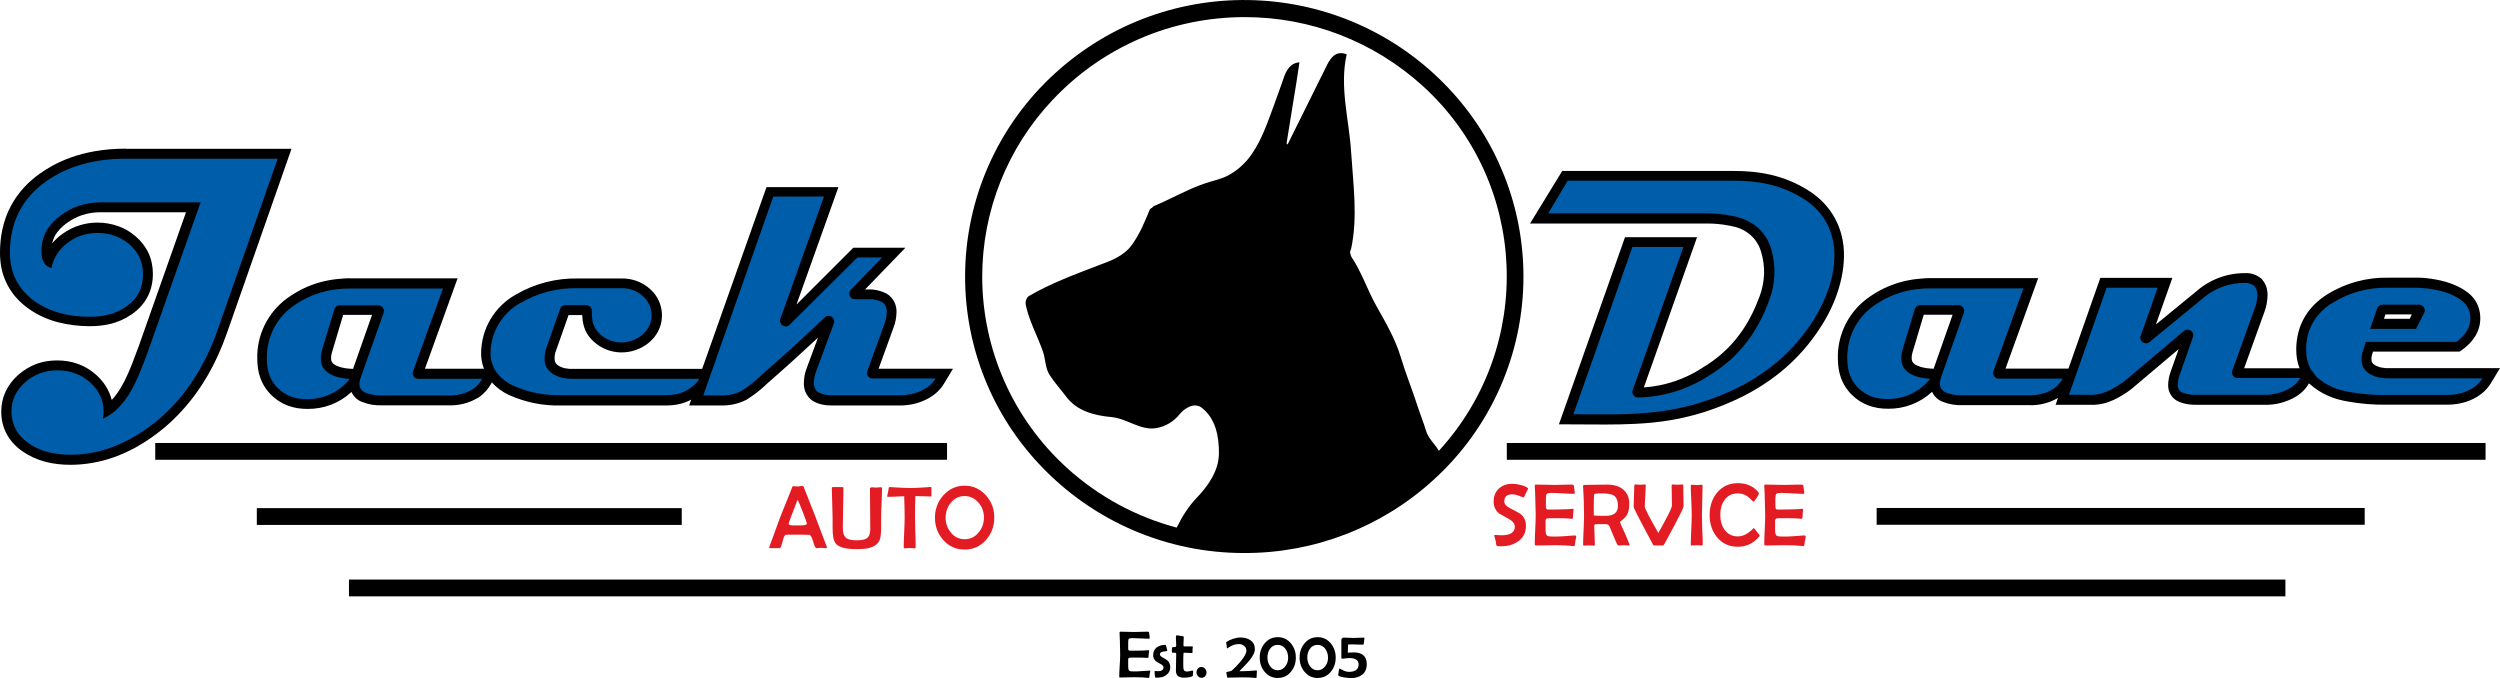 <?xml version="1.0" encoding="utf-8"?>
<!-- Generator: Adobe Illustrator 24.0.2, SVG Export Plug-In . SVG Version: 6.00 Build 0)  -->
<svg version="1.1" id="Layer_1" xmlns="http://www.w3.org/2000/svg" xmlns:xlink="http://www.w3.org/1999/xlink" x="0px" y="0px"
	 viewBox="0 0 1592.6 432" style="enable-background:new 0 0 1592.6 432;" xml:space="preserve">
<style type="text/css">
	.st0{fill-rule:evenodd;clip-rule:evenodd;}
	.st1{fill-rule:evenodd;clip-rule:evenodd;fill:#E31B23;}
	.st2{fill-rule:evenodd;clip-rule:evenodd;fill:#005DAA;}
</style>
<g>
	<polygon class="st0" points="603.3,282.2 98.9,282.2 98.9,292.9 603.3,292.9 603.3,282.2 	"/>
	<polygon class="st0" points="1583.4,282.2 959.9,282.2 959.9,292.9 1583.4,292.9 1583.4,282.2 	"/>
	<polygon class="st0" points="1455.9,369.2 222.3,369.2 222.3,379.9 1455.9,379.9 1455.9,369.2 	"/>
	<path class="st0" d="M732.8,427.3c0,0.2-0.1,0.5-0.2,1c-0.1,0.5-0.2,0.8-0.2,1c0,0.5-0.1,1.2-0.3,2.2c-0.1,0.2-0.2,0.4-0.5,0.4
		c-0.1,0-0.4,0-0.8-0.1c-1.7-0.2-4.3-0.4-7.9-0.4c-1,0-2.5,0-4.6,0.1c-2,0.1-3.6,0.1-4.6,0.1c-0.5,0-0.7-0.2-0.7-0.6
		c0-1.6,0.1-3.9,0.3-7c0.2-3.1,0.3-5.4,0.3-7c0-1.6-0.1-4.5-0.2-8.8c0-1.1-0.1-2.8-0.2-5l0-0.3c0-0.3,0.2-0.5,0.5-0.5
		c1,0,2.4,0,4.4,0.1c1.9,0.1,3.4,0.1,4.4,0.1c0.9,0,2.3,0,4.2-0.1c1.8-0.1,3.2-0.1,4.2-0.1c0.7,0,1,0.2,1.1,0.6
		c0.3,1.8,0.4,3,0.4,3.4c0,0.3-0.2,0.5-0.5,0.5c-1.2,0-3-0.1-5.3-0.2c-2.4-0.1-4.2-0.2-5.4-0.2c-1.1,0-1.9,0.2-2.1,0.5
		c-0.3,0.3-0.4,1.1-0.4,2.3v3.1c0,0.8,0,1.3,0.1,1.5c0.1,0.4,0.5,0.6,1.1,0.6c0.2,0,0.4,0,0.7,0h0.7c2.7,0,5.2,0,7.3-0.1
		c0.8,0,1.8-0.1,3-0.2c0.3,0,0.4,0.1,0.4,0.4c0,0.4-0.1,1.1-0.2,2c-0.1,0.9-0.2,1.6-0.2,2.1c0,0.2-0.2,0.4-0.6,0.4
		c-0.2,0-0.8,0-1.8-0.1c-0.8-0.1-2.5-0.1-5.2-0.1c-2.3,0-3.7,0-4.3,0.1c-0.6,0-0.9,0.3-1,0.9c0-0.1,0,0.4,0,1.6v3.1
		c0,1.4,0.2,2.3,0.7,2.7c0.3,0.3,1.2,0.4,2.6,0.4l2.3,0c1,0,3.7-0.2,8.2-0.5l0.3,0C732.6,426.7,732.8,426.9,732.8,427.3L732.8,427.3
		L732.8,427.3z"/>
	<path class="st0" d="M745.5,425c0,2.1-0.8,3.7-2.5,5c-1.5,1.1-3.3,1.7-5.5,1.7c-0.8,0-1.3,0-1.4-0.1c-0.2-0.1-0.4-0.4-0.4-1
		c0-0.3,0-0.8-0.1-1.4c-0.1-0.6-0.1-1.1-0.1-1.3c0-0.2,0.1-0.3,0.4-0.4c0.2,0,0.4,0,0.8,0c0.4,0,0.6,0.1,0.6,0.1
		c2.6,0,3.9-0.8,3.9-2.4c0-0.8-0.6-1.5-1.7-2.1c-1.9-1-2.9-1.7-3.2-1.9c-1.1-1-1.7-2.3-1.7-3.9c0-2.1,0.8-3.7,2.3-4.9
		c1.4-1,3.2-1.6,5.4-1.6c0.2,0,0.3,0.1,0.4,0.3c0.1,0.2,0.3,0.7,0.5,1.7c0.3,0.9,0.4,1.5,0.4,1.7c0,0.2-0.1,0.2-0.4,0.3
		c-0.9,0.1-1.8,0.2-2.7,0.4c-1.1,0.3-1.6,0.9-1.6,1.7c0,0.6,0.6,1.3,1.7,1.9c1.7,0.9,2.7,1.6,3.2,2C745,422,745.5,423.4,745.5,425
		L745.5,425L745.5,425z"/>
	<path class="st0" d="M760.1,427.6c0,0.3,0,0.7-0.1,1.2c-0.1,0.7-0.1,1.1-0.1,1.3c0,0.2,0,0.4-0.1,0.5c-0.1,0.1-0.2,0.2-0.4,0.3
		c-1.1,0.5-2.9,0.8-5.4,0.8c-3.2,0-4.9-1.5-4.9-4.4c0-1.2,0-2.9,0.1-5.3c0.1-2.4,0.1-4.1,0.1-5.3c0-0.6-0.3-0.9-0.9-0.9
		c-0.5,0-1,0-1.5,0c-0.3-0.1-0.4-0.6-0.4-1.7c0-0.4,0-0.8,0.1-1.3c0-0.3,0.3-0.5,0.7-0.6c0.3,0,0.7,0,1,0c0.6,0,1-0.3,1-0.9
		c0-0.6,0-1.4-0.1-2.5c0-1.1-0.1-2-0.1-2.6c0-1,0.2-1.5,0.6-1.5c0.1,0,1.4,0.2,3.9,0.6c0.3,0,0.5,0.2,0.5,0.5c0,0.6,0,1.5-0.1,2.7
		c-0.1,1.2-0.1,2.1-0.1,2.7c0,0.4,0.2,0.6,0.6,0.6h5c0.2,0,0.4,0.1,0.4,0.2c0,0.2,0,0.4-0.1,0.8c0,0.4-0.1,0.6-0.1,0.8
		c0,0.2,0,0.5,0,1c0,0.4,0,0.7,0,1c0,0.3-0.2,0.4-0.6,0.4c-0.6,0-1.4,0-2.5-0.1c-1.1-0.1-2-0.1-2.5-0.1c-0.1,0-0.2,0.4-0.2,1.2
		c-0.1,1-0.1,2.4-0.1,4.1v3.1c0,1.2,0.1,2,0.3,2.5c0.3,0.7,1,1.1,2.1,1.1c0.4,0,1.1-0.1,1.9-0.3s1.4-0.3,1.8-0.3
		C760,427.2,760.1,427.4,760.1,427.6L760.1,427.6L760.1,427.6z"/>
	<path class="st0" d="M768.6,428.4c0,0.9-0.3,1.7-0.9,2.4c-0.6,0.7-1.4,1-2.3,1c-0.9,0-1.7-0.4-2.3-1.1c-0.6-0.7-0.9-1.5-0.9-2.4
		c0-0.9,0.3-1.7,0.9-2.4c0.6-0.7,1.3-1,2.2-1c0.9,0,1.7,0.3,2.3,1C768.3,426.7,768.6,427.5,768.6,428.4L768.6,428.4L768.6,428.4z"/>
	<path class="st0" d="M800.7,427.6c0,0.4,0,1-0.1,1.9c0,0.8-0.1,1.5-0.1,1.9c0,0.3-0.2,0.5-0.7,0.5c0.2,0-0.5-0.1-2-0.2
		c-1.5-0.1-3.6-0.2-6.5-0.2c-1,0-2.5,0-4.5,0.1c-2,0-3.5,0.1-4.5,0.1c-0.3,0-0.5-0.1-0.6-0.4l-0.5-3c0-0.2,0.5-0.3,1.5-0.5
		c1.1-0.2,1.8-0.4,2-0.6c1.9-1.7,3.8-3.7,5.7-5.9c2.4-3,3.6-5.2,3.6-6.8c0-1.3-0.5-2.3-1.5-3.1c-1-0.8-2.1-1.1-3.3-1.1
		c-1.2,0-2.5,0.2-3.7,0.7c-0.8,0.3-1.7,0.8-2.5,1.3c-0.7,0.5-1.1,0.7-1.1,0.7c-0.1,0-0.2,0-0.2,0c-0.1-0.1-0.2-0.3-0.2-0.7
		c0-0.3-0.1-0.8-0.1-1.4c-0.3-1.3-0.4-1.8-0.4-1.5c0-0.1,0.1-0.2,0.3-0.4c1.1-0.8,2.5-1.5,4.3-2.1c1.7-0.5,3.3-0.8,4.7-0.8
		c2.5,0,4.6,0.6,6.3,1.8c1.9,1.3,2.8,3.2,2.8,5.7c0,2.7-2.4,6.5-7.3,11.3c-0.5,0.6-1.4,1.5-2.6,2.7c0.4,0,0.8,0,1.3,0
		c2.7,0,5.8-0.2,9.3-0.5l0.2,0C800.6,427,800.7,427.2,800.7,427.6L800.7,427.6L800.7,427.6z"/>
	<path class="st0" d="M825.5,418.9c0,3.5-1,6.5-3.1,9c-2.2,2.7-5,4-8.4,4c-3.4,0-6.2-1.3-8.4-4c-2.1-2.5-3.1-5.5-3.1-9
		c0-3.5,1-6.5,3.1-9c2.2-2.7,5-4,8.4-4c3.4,0,6.2,1.3,8.4,4C824.5,412.5,825.5,415.4,825.5,418.9L825.5,418.9L825.5,418.9z
		 M820.6,418.9c0-2.1-0.6-4-1.7-5.5c-1.2-1.7-2.9-2.6-5-2.6c-2.1,0-3.7,0.9-4.9,2.6c-1.1,1.5-1.6,3.4-1.6,5.5c0,2.1,0.6,4,1.7,5.5
		c1.2,1.7,2.9,2.6,4.9,2.6c2,0,3.6-0.9,4.9-2.7C820.1,422.8,820.6,421,820.6,418.9L820.6,418.9L820.6,418.9z"/>
	<path class="st0" d="M850.9,418.9c0,3.5-1,6.5-3.1,9c-2.2,2.7-5,4-8.4,4c-3.4,0-6.2-1.3-8.4-4c-2.1-2.5-3.1-5.5-3.1-9
		c0-3.5,1-6.5,3.1-9c2.2-2.7,5-4,8.4-4c3.4,0,6.2,1.3,8.4,4C849.9,412.5,850.9,415.4,850.9,418.9L850.9,418.9L850.9,418.9z
		 M846,418.9c0-2.1-0.6-4-1.7-5.5c-1.2-1.7-2.9-2.6-5-2.6c-2.1,0-3.7,0.9-4.9,2.6c-1.1,1.5-1.6,3.4-1.6,5.5c0,2.1,0.6,4,1.7,5.5
		c1.2,1.7,2.9,2.6,4.9,2.6c2,0,3.6-0.9,4.9-2.7C845.5,422.8,846,421,846,418.9L846,418.9L846,418.9z"/>
	<path class="st0" d="M870.7,423c0,3-1,5.3-2.9,6.8c-1.8,1.4-4.2,2.2-7.3,2.2c-1,0-2.4-0.2-4.4-0.5c-2.4-0.4-3.6-0.9-3.6-1.4
		c0-0.5,0.1-1.3,0.3-2.4c0.2-1.3,0.5-1.9,0.7-1.9c-0.2,0,0.4,0.4,1.9,1.1c1.4,0.8,2.8,1.1,4,1.1c1.7,0,3.1-0.3,4.2-1
		c1.3-0.8,1.9-2.1,1.9-3.7c0-2.7-2-4.1-6-4.1c-0.5,0-1.3,0.1-2.3,0.2c-1,0.2-1.7,0.2-2.1,0.2c-0.3,0-0.5-0.1-0.6-0.3
		c0-0.1,0-0.2,0-0.4c0-0.3,0-0.7,0-1.2c0-0.6,0-1,0-1.2c0-1,0-2.5,0-4.6c0-2,0-3.5,0-4.6c0-0.2,0.2-0.4,0.5-0.7
		c0.3-0.3,0.6-0.4,0.8-0.4c0.7,0,1.8,0,3.3,0.1s2.5,0.1,3.3,0.1c0.7,0,1.7,0,3.1-0.1c1.4-0.1,2.5-0.1,3.2-0.1c0.3,0,0.5,0.1,0.5,0.4
		c0,0.3-0.1,0.8-0.2,1.6c-0.1,0.8-0.2,1.4-0.2,1.8c0,0.2-0.1,0.3-0.3,0.5c-0.2,0.2-0.4,0.2-0.6,0.2c-0.7,0-1.8,0-3.2-0.1
		c-1.4-0.1-2.5-0.1-3.2-0.1c-1,0-1.9,0-2.7,0.1c0,1.1-0.1,2.9-0.2,5.2c0.4,0,1,0,1.9-0.1c0.8-0.1,1.5-0.1,1.9-0.1
		c2.5,0,4.6,0.6,6.1,1.8C869.9,418.6,870.7,420.5,870.7,423L870.7,423L870.7,423z"/>
	<path class="st1" d="M526.9,348.9c0,0.2-0.2,0.3-0.7,0.3c-0.4,0-0.9,0-1.5-0.1c-0.7-0.1-1.2-0.1-1.5-0.1c-0.4,0-0.9,0-1.6,0.1
		c-0.7,0.1-1.2,0.1-1.6,0.1c-0.5,0-1.2-1.4-2-4.2c-0.8-2.8-1.6-4.2-2.5-4.3c-0.7,0-2.5-0.1-5.3-0.1h-4.4c-3,0-4.8,0-5.2,0.1
		c-0.7,0.1-1.4,1.5-2.1,4.3c-0.7,2.8-1.3,4.2-1.7,4.2h-6.2c-0.4,0-0.6-0.1-0.6-0.4c0-0.2,0.1-0.6,0.4-1.2l6.8-18.6
		c0.6-1.5,2.3-5.8,5.2-12.9c0.5-1.2,1.2-3,2.1-5.3c0.2-0.7,0.5-1.1,0.7-1.1c0.4,0,0.9,0,1.6,0.1c0.7,0.1,1.2,0.1,1.6,0.1
		c0.3,0,0.8-0.1,1.5-0.2c0.7-0.1,1.2-0.2,1.5-0.2c0.2,0,0.4,0.3,0.7,1c0.4,1,2.6,6.6,6.6,16.7C524.1,341.6,526.9,348.7,526.9,348.9
		L526.9,348.9L526.9,348.9z M514,333.6c0-0.5-0.8-2.9-2.5-7.2c-1.6-4.1-2.7-6.8-3.4-8.1c-3.8,9.7-5.7,14.9-5.7,15.3
		c0,0.6,0.7,1,2.1,1.1c0.1,0,1,0,2.7,0h2.9C512.6,334.7,514,334.3,514,333.6L514,333.6L514,333.6z"/>
	<path class="st1" d="M561.9,311c0,2.1-0.1,5.3-0.3,9.6c-0.2,4.3-0.3,7.5-0.3,9.6c0,0.7,0,1.7,0,3.1c0,1.4,0,2.4,0,3.1
		c0,3.9-0.4,6.5-1.1,8c-1.1,2.3-3.3,3.8-6.5,4.7c-2,0.5-4.7,0.7-8.3,0.7c-6.5,0-10.7-1.1-12.7-3.2c-1.6-1.7-2.3-5-2.3-10
		c0-0.6,0-1.6,0-3.1c0-1.4,0-2.6,0-3.4c0-2.2-0.1-6.2-0.3-12c0-1.5-0.1-3.8-0.2-6.8c0-0.2,0-0.4,0-0.4c0-0.4,0.2-0.6,0.7-0.6
		c0.8,0,1.8,0,3.1,0c1.5,0,2.5,0,3,0c0.4,0,0.6,0.2,0.6,0.5c0,2.8-0.1,7-0.2,12.7c-0.1,5.6-0.2,9.8-0.2,12.7c0,3.2,0.7,5.3,2.1,6.5
		c1.2,1,3.5,1.5,6.7,1.5c3,0,5.1-0.4,6.3-1.2c1.6-1,2.4-2.9,2.4-5.7c0-2.9,0-7.3-0.1-13.1c-0.1-5.8-0.1-10.2-0.1-13.1
		c0-0.3,0.3-0.5,0.8-0.6c0.4-0.1,0.9-0.1,1.7,0c0.8,0.1,1.3,0.1,1.2,0.1c0.3,0,0.8,0,1.5-0.1c0.7-0.1,1.2-0.1,1.5-0.1
		C561.6,310.4,561.9,310.6,561.9,311L561.9,311L561.9,311z"/>
	<path class="st1" d="M593.4,315.6c0,0.5-0.2,0.7-0.5,0.7c-0.5,0-3.8-0.1-9.8-0.3c-0.2,5.6-0.2,10.1-0.2,13.5c0,2.1,0.1,5.3,0.2,9.6
		c0.2,4.2,0.2,7.4,0.2,9.6c0,0.4-0.3,0.6-0.8,0.6c-0.3,0-0.8,0-1.5-0.1c-0.7-0.1-1.2-0.1-1.6-0.1c-0.3,0-0.8,0-1.5,0.1
		c-0.7,0.1-1.2,0.1-1.5,0.1c-0.5,0-0.7-0.2-0.7-0.7c0-2.1,0.1-5.3,0.3-9.5c0.2-4.2,0.3-7.4,0.3-9.5c0-3.3-0.1-7.8-0.3-13.5
		c-4.8,0.3-8.3,0.4-10.5,0.4c-0.2,0-0.3-0.1-0.3-0.3c0-0.3,0.1-0.8,0.2-1.4c0.2-0.8,0.3-1.3,0.4-1.4c0-0.6,0.2-1.5,0.4-2.7
		c0.1-0.2,0.2-0.4,0.5-0.4l0.3,0c6.5,0.4,10.8,0.6,12.9,0.6c1.8,0,4.9-0.1,9.1-0.4c2.9-0.2,4.1-0.3,3.6-0.3c0.5,0,0.7,0.2,0.8,0.5
		c0-0.2-0.1,0.7-0.1,2.7c0,0.2,0,0.6,0.1,1.1C593.4,314.9,593.4,315.3,593.4,315.6L593.4,315.6L593.4,315.6z"/>
	<path class="st1" d="M633.4,329.8c0,5.5-1.8,10.2-5.3,14.2c-3.7,4.1-8.2,6.1-13.6,6.1c-5.4,0-10-2-13.6-6.1
		c-3.5-3.9-5.3-8.7-5.3-14.2c0-5.5,1.8-10.2,5.3-14.2c3.7-4.1,8.2-6.2,13.6-6.2c5.4,0,9.9,2.1,13.6,6.2
		C631.7,319.6,633.4,324.3,633.4,329.8L633.4,329.8L633.4,329.8z M626.8,329.7c0-3.6-1.1-6.8-3.4-9.4c-2.4-2.8-5.3-4.3-8.9-4.3
		c-3.5,0-6.5,1.4-8.8,4.3c-2.2,2.7-3.3,5.9-3.3,9.5c0,3.6,1.1,6.7,3.3,9.4c2.3,2.9,5.3,4.3,8.8,4.3c3.6,0,6.6-1.4,8.9-4.3
		C625.7,336.5,626.8,333.3,626.8,329.7L626.8,329.7L626.8,329.7z"/>
	<path class="st1" d="M973.5,311.5c-0.4,0.6-0.9,1.5-1.5,2.8c-0.2,0.6-0.6,1.4-1.1,2.4c-0.1,0.2-0.3,0.2-0.4,0.2c0,0-0.9-0.3-2.7-1
		c-1.8-0.7-3.3-1-4.4-1c-3.4,0-5.1,1.5-5.1,4.5c0,1.7,1.2,3.1,3.6,4.3c4,2.1,6.2,3.3,6.6,3.6c2.4,1.9,3.6,4.5,3.6,7.7
		c0,4.1-1.6,7.4-4.9,9.8c-2.9,2.1-6.5,3.2-10.8,3.2c-2,0-3.1-0.2-3.2-0.7c-0.1-0.7-0.2-1.7-0.5-3.1c-0.1-0.6-0.4-1.4-0.7-2.5
		c-0.1-0.2-0.1-0.3-0.1-0.5c0-0.3,0.1-0.4,0.4-0.4c0.4,0,1.1,0,2,0.1c0.9,0.1,1.6,0.1,2.1,0.1c5.7,0,8.6-1.8,8.6-5.5
		c0-1.8-1.2-3.4-3.5-4.7c-4.2-2.4-6.4-3.6-6.5-3.7c-2.3-1.9-3.5-4.4-3.5-7.6c0-3.4,1.1-6.2,3.4-8.3c2.2-2,5-3,8.5-3
		c1.5,0,3.2,0.2,5.1,0.7c2.1,0.5,3.7,1.2,4.7,1.9C973.3,311.2,973.4,311.3,973.5,311.5L973.5,311.5L973.5,311.5z"/>
	<path class="st1" d="M1004.1,341.9c0,0.3-0.1,0.7-0.2,1.3c-0.2,0.7-0.3,1.1-0.3,1.3c-0.1,0.7-0.2,1.6-0.4,2.9
		c-0.1,0.3-0.3,0.5-0.7,0.5c-0.2,0-0.5,0-1.1-0.1c-2.3-0.3-5.8-0.5-10.6-0.5c-1.3,0-3.4,0-6.1,0.1c-2.7,0.1-4.7,0.1-6.1,0.1
		c-0.6,0-0.9-0.3-0.9-0.8c0-2.1,0.1-5.2,0.3-9.3c0.2-4.1,0.3-7.3,0.3-9.3c0-2.1-0.1-6-0.3-11.8c0-1.5-0.1-3.7-0.3-6.6l0-0.4
		c0-0.4,0.2-0.6,0.7-0.6c1.3,0,3.2,0,5.8,0.1c2.6,0.1,4.5,0.1,5.8,0.1c1.2,0,3.1,0,5.6-0.1c2.5-0.1,4.3-0.1,5.6-0.1
		c0.9,0,1.3,0.3,1.4,0.8c0.4,2.4,0.6,4,0.6,4.5c0,0.4-0.2,0.6-0.6,0.6c-1.6,0-3.9-0.1-7.1-0.3c-3.2-0.2-5.6-0.3-7.2-0.3
		c-1.5,0-2.5,0.2-2.9,0.6c-0.4,0.4-0.6,1.4-0.6,3v4.1c0,1.1,0,1.8,0.1,2c0.2,0.6,0.6,0.9,1.4,0.9c0.2,0,0.5,0,0.9,0h0.9
		c3.6,0,6.9-0.1,9.7-0.2c1.1,0,2.5-0.1,4-0.3c0.4,0,0.6,0.1,0.6,0.5c0,0.6-0.1,1.5-0.2,2.7c-0.1,1.2-0.2,2.1-0.2,2.7
		c0,0.3-0.3,0.5-0.8,0.5c-0.2,0-1-0.1-2.5-0.2c-1-0.1-3.4-0.2-7-0.2c-3,0-5,0-5.8,0.1c-0.7,0.1-1.2,0.4-1.3,1.2c0-0.1,0,0.6,0,2.1
		v4.1c0,1.9,0.3,3.1,0.9,3.6c0.5,0.4,1.6,0.6,3.5,0.6l3,0c1.3,0,4.9-0.2,10.9-0.7l0.4,0C1003.9,341.2,1004.1,341.4,1004.1,341.9
		L1004.1,341.9L1004.1,341.9z"/>
	<path class="st1" d="M1038.2,347.3c0,0.1-0.1,0.2-0.4,0.2c-0.4,0-0.9,0-1.6-0.1c-0.7-0.1-1.3-0.1-1.6-0.1c-0.4,0-1,0-1.7,0.1
		c-0.8,0.1-1.3,0.1-1.7,0.1c-0.4,0-0.7-0.2-1-0.7c-0.6-1.3-2.3-5.1-5-11.7c-0.3-0.7-1-1.1-2-1.2c-0.2,0-1.1,0-2.5,0
		c-2.5,0-4.1,0-4.5,0.1c-0.4,0.1-0.6,0.5-0.6,1.4c0,1.3,0.1,3.2,0.2,5.8c0.1,2.6,0.2,4.5,0.2,5.8c0,0.4-0.2,0.6-0.6,0.6
		c-0.4,0-0.9,0-1.7-0.1c-0.7-0.1-1.3-0.1-1.7-0.1c-0.3,0-0.8,0-1.4,0.1c-0.6,0.1-1.1,0.1-1.4,0.1c-0.5,0-0.7-0.2-0.7-0.6
		c0-2,0.1-5.1,0.3-9.2c0.2-4.1,0.3-7.2,0.3-9.2c0-5.8-0.2-12.1-0.6-18.7l0-0.4c0-0.4,0.4-0.6,1.2-0.6c1.6,0,4,0,7.1-0.1
		c3.2-0.1,5.5-0.1,7.1-0.1c4.1,0,7.4,1,9.9,2.9c2.7,2.2,4.1,5.2,4.1,9.2c0,2.7-0.4,4.9-1.1,6.5c-0.8,1.7-2.2,3.2-4.3,4.7
		c-0.4,0.2-0.5,0.5-0.5,0.7c0,0.3,1.1,2.7,3.3,7.4C1037.1,344.5,1038.2,347,1038.2,347.3L1038.2,347.3L1038.2,347.3z M1030.7,322.2
		c0-3.3-1-5.6-2.9-6.7c-1.4-0.8-4-1.2-7.7-1.2c-3,0-4.5,0.2-4.6,0.7c-0.1,1-0.2,3.7-0.2,8v5.3c0.1,0,0.2,0.1,0.4,0.1
		c0.3,0,0.9,0.1,1.6,0.1c1.8,0.1,3.6,0.1,5.7,0.1C1028.1,328.6,1030.7,326.5,1030.7,322.2L1030.7,322.2L1030.7,322.2z"/>
	<path class="st1" d="M1072.5,322.5c0,0.8-1.8,4.6-5.4,11.4c-2.3,4.3-4.6,8.5-6.9,12.8c-0.3,0.5-0.6,0.8-0.9,0.8h-5.6
		c-0.3,0-0.5-0.3-0.8-0.8c-0.1-0.1-2.3-4.2-6.6-12.4c-3.7-7-5.6-10.8-5.6-11.5c0-1.5,0.1-3.7,0.2-6.6c0.1-2.9,0.2-5.1,0.2-6.6
		c0-0.7,0.2-1,0.7-1c0.4,0,0.9,0,1.5,0.1c0.7,0.1,1.2,0.1,1.5,0.1c0.3,0,0.8,0,1.5-0.1c0.7-0.1,1.2-0.1,1.5-0.1
		c0.4,0,0.6,0.2,0.6,0.5c0,1.5-0.1,3.7-0.3,6.8c-0.2,3-0.3,5.3-0.3,6.8c0,1.3,2.9,6.8,8.6,16.8c1.5-2.6,3.2-5.5,4.9-8.9
		c2.6-4.8,3.8-7.7,3.8-8.5c0-1.4,0-3.6-0.1-6.5c-0.1-2.9-0.1-5-0.1-6.4c0-0.4,0.2-0.6,0.6-0.6c0.4,0,0.9,0,1.6,0.1
		c0.7,0.1,1.2,0.1,1.5,0.1c0.3,0,0.8,0,1.5-0.1c0.7-0.1,1.2-0.1,1.5-0.1c0.4,0,0.6,0.2,0.7,0.5c0-0.1,0,0.2,0,1.1
		c0,1.4,0,3.4,0.1,6.1C1072.5,319.1,1072.5,321.1,1072.5,322.5L1072.5,322.5L1072.5,322.5z"/>
	<path class="st1" d="M1084.7,346.9c0,0.4-0.3,0.6-0.8,0.6c-0.3,0-0.8,0-1.5-0.1c-0.7-0.1-1.2-0.1-1.5-0.1c-0.4,0-0.9,0-1.6,0.1
		c-0.7,0.1-1.2,0.1-1.5,0.1c-0.5,0-0.7-0.2-0.7-0.6c0-2.1,0.1-5.3,0.3-9.5c0.2-4.2,0.3-7.4,0.3-9.5c0-2-0.1-5.1-0.3-9.2
		c-0.2-4.1-0.3-7.2-0.3-9.2c0-0.5,0.2-0.7,0.6-0.7c0.4,0,0.9,0,1.6,0.1c0.7,0.1,1.3,0.1,1.6,0.1c0.3,0,0.8,0,1.5-0.1
		c0.7-0.1,1.2-0.1,1.5-0.1c0.5,0,0.7,0.2,0.7,0.6c0,2.1-0.1,5.2-0.2,9.3c-0.1,4.1-0.2,7.2-0.2,9.3c0,2.1,0.1,5.3,0.2,9.6
		C1084.7,341.6,1084.7,344.8,1084.7,346.9L1084.7,346.9L1084.7,346.9z"/>
	<path class="st1" d="M1121,341.1c0,0.2-0.2,0.5-0.5,0.9c-3.6,4.2-8.1,6.3-13.4,6.3c-5.5,0-10-2-13.3-6.1c-3.1-3.8-4.7-8.5-4.7-14.1
		c0-5.6,1.6-10.4,4.7-14.2c3.4-4.1,7.8-6.1,13.3-6.1c5.6,0,9.9,1.9,13,5.7c0.3,0.4,0.4,0.7,0.4,1c0,0.3-0.5,1.2-1.5,2.8
		c-1,1.5-1.6,2.3-1.8,2.3c-0.2,0-0.8-0.5-1.7-1.4c-1.1-1.1-2.1-1.9-3.1-2.5c-1.6-0.9-3.3-1.4-5.3-1.4c-3.7,0-6.5,1.4-8.5,4.2
		c-1.8,2.5-2.7,5.6-2.7,9.4c0,3.8,0.9,7,2.7,9.5c2,2.9,4.9,4.3,8.5,4.3c1.8,0,3.6-0.5,5.2-1.4c1.1-0.6,2.2-1.4,3.4-2.5
		c1-0.9,1.5-1.4,1.6-1.4c0.1,0,0.7,0.7,1.8,2.2C1120.4,340.2,1121,341,1121,341.1L1121,341.1L1121,341.1z"/>
	<path class="st1" d="M1150.3,341.9c0,0.3-0.1,0.7-0.2,1.3c-0.2,0.7-0.3,1.1-0.3,1.3c-0.1,0.7-0.2,1.6-0.4,2.9
		c-0.1,0.3-0.3,0.5-0.7,0.5c-0.2,0-0.5,0-1.1-0.1c-2.3-0.3-5.8-0.5-10.6-0.5c-1.3,0-3.4,0-6.1,0.1c-2.7,0.1-4.7,0.1-6.1,0.1
		c-0.6,0-0.9-0.3-0.9-0.8c0-2.1,0.1-5.2,0.3-9.3c0.2-4.1,0.3-7.3,0.3-9.3c0-2.1-0.1-6-0.3-11.8c0-1.5-0.1-3.7-0.3-6.6l0-0.4
		c0-0.4,0.2-0.6,0.7-0.6c1.3,0,3.2,0,5.8,0.1c2.6,0.1,4.5,0.1,5.8,0.1c1.2,0,3.1,0,5.6-0.1c2.5-0.1,4.3-0.1,5.6-0.1
		c0.9,0,1.3,0.3,1.4,0.8c0.4,2.4,0.6,4,0.6,4.5c0,0.4-0.2,0.6-0.6,0.6c-1.6,0-3.9-0.1-7.1-0.3c-3.2-0.2-5.6-0.3-7.2-0.3
		c-1.5,0-2.5,0.2-2.9,0.6c-0.4,0.4-0.6,1.4-0.6,3v4.1c0,1.1,0,1.8,0.1,2c0.2,0.6,0.6,0.9,1.4,0.9c0.2,0,0.5,0,0.9,0h0.9
		c3.6,0,6.9-0.1,9.7-0.2c1.1,0,2.5-0.1,4-0.3c0.4,0,0.6,0.1,0.6,0.5c0,0.6-0.1,1.5-0.2,2.7c-0.1,1.2-0.2,2.1-0.2,2.7
		c0,0.3-0.3,0.5-0.8,0.5c-0.2,0-1-0.1-2.5-0.2c-1-0.1-3.4-0.2-7-0.2c-3,0-5,0-5.8,0.1c-0.7,0.1-1.2,0.4-1.3,1.2c0-0.1,0,0.6,0,2.1
		v4.1c0,1.9,0.3,3.1,0.9,3.6c0.5,0.4,1.6,0.6,3.5,0.6l3,0c1.3,0,4.9-0.2,10.9-0.7l0.4,0C1150.2,341.2,1150.3,341.4,1150.3,341.9
		L1150.3,341.9L1150.3,341.9z"/>
	<polygon class="st0" points="434.3,323.7 163.6,323.7 163.6,334.4 434.3,334.4 434.3,323.7 	"/>
	<polygon class="st0" points="1506.4,323.6 1195.5,323.6 1195.5,334.3 1506.4,334.3 1506.4,323.6 	"/>
	<path class="st0" d="M614.8,176.2c0,44.6,17,87.6,47.7,120c33.8,35.9,80.9,56.2,130.2,56.1c44.6,0.1,87.6-16.5,120.5-46.6
		c36.5-33.1,57.3-80.2,57.3-129.5c0-44.6-17-87.5-47.7-120c-67-71-178.5-75.3-250.7-9.5C635.7,79.8,614.8,126.8,614.8,176.2
		L614.8,176.2z M916.6,287.2c-2.5-4.4-6.6-7.7-8.1-12.6c-1.6-5.4-3.7-10.4-5.4-15.7c-3.4-10.6-7.6-20.8-10.8-31.5
		c-3.5-11.6-9.6-22-15.5-32.5c-5.7-10.1-9.3-21.4-15.8-31.1c-0.5-0.8-0.6-1.8-0.9-2.7c-0.3-0.9,0.4-1.7,0.6-2.5
		c4.4-20.4,1.3-41.4,0-62c-1.3-20.6-7.5-41.2-2.8-62c-7.7-3-11,3.5-13.5,8.8c-2.5,5.2-5.3,10.4-7.8,15.7
		c-5.3,10.8-10.7,21.4-16.1,32.4c-0.5,1-1,0.2-0.8-0.9c1.4-8.6,2.7-16.9,4.1-25.4c1.4-8.5,2.8-17,4-25.5c-6,0.4-8.6,5.5-10.2,10.4
		c-1.8,5.4-3.8,10.7-5.7,16c-4.1,11-7.8,22.4-14.5,32.1c-3.9,5.7-9.1,10.4-15.1,13.6c-4.8,2.5-10.1,3.4-15.2,5.2
		c-10.5,3.6-20.2,9.2-30.4,13.6c-0.9,0.4-1.9,0.6-2.4,1.4c-0.5,0.6-1.6,0.8-1.9,1.6c-3.2,7.9-6.4,15.6-11.5,22.6
		c-5.2,7.1-13.5,10-21.3,12.9c-14.8,5.7-30.1,11.3-44,19.4c-1.8,1-2.6,3.8-2.1,5.9c2.1,10.2,7.5,19.7,10.9,29.6
		c1.7,4.9,1.4,10.4,4.2,14.8c3.3,5.1,7,9.1,10.7,14c6.9,9.2,18.1,11.9,28.8,12.9c9.9,0.9,18.5,8.8,28.6,7c5.7-1,10.9-4.1,14.4-8.4
		c3.4-4.3,9.6-8.2,14.4-4.6c8.9,6.9,11.1,18.2,11,29.2c-0.1,11.2-7,20.8-14.4,28.5c-5.1,5.3-9.2,12-12.5,18.7
		c-25.3-6.7-49.4-19.4-70-38.1c-34.3-31.2-53.8-75.3-53.9-121.6c0-41.9,16-82.2,44.8-112.7c31.9-33.9,75.9-52.8,122.4-52.8
		c42.2,0,82.1,15.5,113.4,43.8C973.6,115.9,978,220.2,916.6,287.2L916.6,287.2z"/>
	<path class="st0" d="M1470.9,244.2l0.1,0.1l0.5,0.4c3.3,2.9,7,5.4,11.1,7.2c4.5,2.1,8.9,3.2,13.7,4c7.6,1.3,15.4,2,23.1,1.9l39.7,0
		c7.6,0,15.4-2.1,21.5-6.8c2.5-1.9,4.6-4.3,6.2-6.9l5.8-9.6l-70.5,0c-1.6,0.1-3.1,0-4.7-0.3c-0.8-0.1-1.5-0.3-2.2-0.6
		c-0.7-0.2-1.4-0.5-2.1-0.9c-0.7-0.4-1.5-1-1.9-1.7c-0.5-0.9-0.5-1.7-0.5-2.7c0.1-1.7,0.4-2.6,1-4.3h23.3l0,0h31.8l1.6-1.1
		c3.5-2.4,6.4-5.4,8.6-9l0.1-0.2c2.2-3.8,3.2-8.1,2.9-12.4c-0.1-2.3-0.7-4.6-1.5-6.7c-1-2.4-2.5-4.6-4.3-6.4l-0.1-0.1
		c-6.8-6.4-16.9-9.4-25.9-10.6c-3.4-0.5-6.9-0.7-10.4-0.6l-16.1,0c-13.8-0.3-27.4,3.3-39.1,10.6c-5.8,3.6-10.6,8.2-14.1,13.9
		c-1.8,3-3.3,6.3-4.2,9.8c-1,3.7-1.5,7.5-1.5,11.4c0,4.2,0.6,8.1,2.1,12h-35.3l13-36.1c1.2-3.2,1.8-6.6,1.9-10
		c0.1-1.7-0.1-3.3-0.5-4.9c-0.5-2.1-1.6-4-3-5.6l-0.3-0.4l-0.4-0.3c-2.7-2.2-6-3.4-9.4-3.3l0,0c-11.6-0.2-22.8,3.8-31.5,11.4
		l-26,21.3l10.5-29.7h-45.9l-20.3,57.8h-40.1l20.8-57.6h-67.2c-3.3-0.1-6.5,0.1-9.8,0.5c-3.7,0.4-7.3,1.1-10.9,2.1
		c-7.5,2.1-14.5,5.6-20.8,10.2c-12.3,9-19.4,23.6-18.9,38.8c0.1,4.1,0.5,7.6,1.8,11.4c1.4,4.2,3.9,8.2,7.1,11.3l0.1,0.1
		c2.9,2.9,6.4,5.1,10.2,6.6c4.2,1.6,8.4,2.2,12.8,2.2c10.4,0.1,20.4-3.7,28-10.8c1.4,3,3.8,5.3,6.9,6.4c4,1.6,8.4,2.3,12.7,2.1l42,0
		c6.5,0.3,13-1.3,18.6-4.6l-1.5,4.4l24.6,0c2-0.1,4.1-0.4,6.1-0.9c2.1-0.5,4.2-1.3,6.2-2.2c1.9-0.9,3.8-1.9,5.6-3
		c1.9-1.2,3.8-2.4,5.6-3.8l30.3-25.6l-5,14.1c-1,2.7-1.6,5.6-1.7,8.5c-0.2,4.9,2.6,9.2,7,11c1.7,0.7,3.5,1.2,5.3,1.5
		c1.9,0.3,3.8,0.4,5.8,0.4l44.1,0c5.6,0,11-1.2,16.1-3.6C1464.2,252.1,1468.3,248.9,1470.9,244.2L1470.9,244.2z M1535.1,203.1h-16.4
		l0.9-2.8h16.8L1535.1,203.1L1535.1,203.1z M1231.8,234.9l-1.8-0.1c-1.7-0.1-3.4-0.3-5-0.7c-2.1-0.5-5.4-1.5-6.6-3.5
		c-0.5-0.8-0.6-1.7-0.6-2.6c0-1.3,0.2-2.5,0.6-3.7l7.1-23.8h18.4L1231.8,234.9L1231.8,234.9z"/>
	<path class="st0" d="M313.2,243.5c3.1,3.4,6.8,6.2,11,8.1l0,0c10.4,4.7,21.7,7,33.2,6.7l66.6,0c5.8,0,11.1-0.9,16.3-3.7l-1.3,3.7
		l20.5,0c5.4,0.1,10.7-1,15.5-3.4l0.3-0.1c5-3.1,9.6-6.7,13.8-10.8l0,0c10.8-9.4,21.5-19.1,32-28.9l-7.3,19.7
		c-1.1,2.8-1.6,5.8-1.7,8.8c-0.1,2.1,0.2,4.1,1,6.1c1,2.4,2.8,4.6,5,5.9l0.4,0.2c1.6,0.9,3.9,1.7,5.7,2c1.9,0.4,3.9,0.5,5.9,0.5
		l43.4,0c5.6,0,11.1-1.2,16.1-3.6c2.2-1,4.2-2.3,6.1-3.8c2.2-1.8,4.1-3.9,5.6-6.4l5.8-9.6h-47.4l9.5-26.2c1.2-3,1.8-6.3,1.9-9.5
		c0.1-2.1-0.2-4.2-1.1-6.2c-1-2.4-2.8-4.5-5.1-5.9l-0.2-0.1l-0.2-0.1c-3.6-1.8-7.6-2.7-11.6-2.5l-1.8,0l25.7-26.6h-33.2L507.4,194
		l26.7-74.8h-45.8L447.3,235l-81.7,0c-1.7,0.1-3.4,0-5-0.3c-0.8-0.1-1.6-0.3-2.4-0.6c-0.8-0.3-1.5-0.6-2.2-1c-0.8-0.5-1.6-1.1-2.1-2
		c-0.6-1-0.6-2-0.6-3.1c0-1.6,0.3-3.2,0.9-4.6l8-22.7h8.7c0,0.5,0,0.9,0.1,1.4c0.4,6.3,2.5,11.3,7.3,15.6c4.6,4.2,10.6,6.6,16.9,6.8
		c13.2,0.4,26-9,26.5-22.8c0.1-3.2-0.5-6.4-1.7-9.4c-1.3-3.2-3.4-6-5.9-8.2c-4.9-4.4-11.3-6.8-17.9-6.7l-27.9,0
		c-13.9-0.3-27.6,3.2-39.6,10.2l0,0c-13.5,7.5-22,21.6-22.2,37c-0.1,3.5,0.5,7,1.8,10.3h-37.6l20.8-57.6h-67.2
		c-3.3-0.1-6.5,0.1-9.8,0.5c-3.7,0.4-7.3,1.1-10.9,2.1c-7.5,2.1-14.5,5.6-20.8,10.2c-12.3,9-19.4,23.6-18.9,38.8
		c0.1,4.1,0.5,7.6,1.8,11.4c1.4,4.2,3.9,8.2,7.1,11.3l0.1,0.1c2.9,2.9,6.4,5.1,10.2,6.6c4.2,1.6,8.4,2.2,12.8,2.2
		c10.4,0.1,20.4-3.7,28-10.8c1.4,3,3.8,5.3,6.9,6.4c4,1.6,8.4,2.3,12.7,2.1l42,0c6.7,0.3,13.3-1.4,19-4.8l0.4-0.2
		c3.4-2.3,6.1-5.4,8.1-8.9L313.2,243.5L313.2,243.5z M224.9,235l-1.8-0.1c-1.7-0.1-3.4-0.3-5-0.7c-2.1-0.5-5.4-1.5-6.6-3.5
		c-0.5-0.8-0.6-1.7-0.6-2.6c0-1.3,0.2-2.5,0.6-3.7l7.1-23.8H237L224.9,235L224.9,235z"/>
	<path class="st0" d="M80.1,94.7c-28.7,0-45.6,9.5-54.3,15.6c-7.9,5.5-14.3,12.4-18.8,20.8c-5,9.3-7,19.5-7,29.9
		c0,6.8,1.2,13.2,4.1,19.2c3.1,6.6,8.2,12.3,14.2,16.5c11.6,8.2,25.1,11,38.9,11.1c4.3,0,8.6-0.4,12.8-1.4c4.9-1.1,9.6-3.2,13.8-6.1
		c9.1-6.2,13.6-15.2,13.6-25.8c0-9.7-3.8-17.9-11.3-24.2c-3.2-2.7-6.7-4.8-10.7-6.2c-4.2-1.5-8.7-2.3-13.2-2.3
		c-3.8,0-7.5,0.5-11.1,1.6c-4.1,1.2-7.9,3.1-11.3,5.6c-2.5,1.7-4.7,3.8-6.6,6.1c0.4-1.6,0.9-3.2,1.7-4.7c1.8-3.3,4.5-6,7.5-8.2
		c3-2.2,6.3-3.9,9.7-5.1c3.9-1.3,7.9-1.9,12-1.9l54.4,0l-30.1,85.3c-1.4,3.8-2.8,7.6-4.3,11.4c-0.8,2.1-1.7,4.1-2.6,6.2
		c-2.6,5.9-5.9,12-10.3,16.7c-1.6-6.3-5-11.5-9.8-15.9c-7.2-6.4-15.6-9.3-25-9.3c-4.3,0-8.6,0.6-12.6,2c-4.5,1.6-8.7,4.1-12.3,7.3
		c-7,6.3-10.7,14.3-10.7,23.3c0,4.9,1,9.5,3.2,13.8c2.4,4.7,6,8.5,10.3,11.5c4.3,3,9.2,5.2,14.3,6.6c5.2,1.4,10.8,2,16.2,2
		c9.5,0,19-1.7,28-4.9c4.6-1.7,9.1-3.7,13.5-6.1c4.7-2.6,9.1-5.5,13.4-8.7c4.9-3.7,9.5-7.7,13.7-12.1c14.5-14.9,24.5-33,31.3-52.5
		l41-117H80.1L80.1,94.7z"/>
	<path class="st0" d="M1114.4,149.1c1.7,1.4,3.3,3,4.5,4.9c1.5,2.2,2.4,4.3,3.1,6.8c1.3,4.4,1.9,9,1.8,13.6
		c-0.2,5.1-1.2,10.1-3,14.8l-0.1,0.1c-3.3,9-7.4,17-13.1,24.5c-6.1,8.1-13.8,14.9-22.5,20.1l-0.3,0.2c-11.2,7.4-24.2,11.8-37.6,12.7
		l33.9-95.7h-45.9l-42.1,119.2l19.9,0.1c13.2,0.1,25.6,0.1,38.8-1.1c19-1.8,36.2-6.5,53.2-14.3c10.8-4.9,20.6-10.9,29.7-18.3
		c10-8.2,18.6-18,25.5-28.9c6.1-9.5,10.7-20.1,13-31.2c0.9-4.3,1.4-8.7,1.5-13.1c0.3-17.8-7.9-33.1-23.2-42.5
		c-15.1-9.3-30.6-12.2-47.8-12.1H995.2l-20.5,33.5l112.1,0c5.1-0.1,10.1,0.4,15.1,1.4l0.1,0C1106.7,144.6,1110.8,146.2,1114.4,149.1
		L1114.4,149.1z"/>
	<path class="st2" d="M1436.1,182.2c1.5,1.8,2,3.7,1.9,6c-0.1,2.7-0.6,5.5-1.6,8c0,0-14.3,39.9-14.3,39.9c-0.7,1.8,0.3,3.9,2.1,4.5
		c0.4,0.1,0.8,0.2,1.2,0.2h40c-2,3.5-5,5.9-8.9,7.7c-4.2,2-8.8,3-13.4,3l-44.2,0c-3.2,0-5.6-0.2-8.6-1.4c-2-0.8-3.1-2.7-3-4.9
		c0.1-2.3,0.5-4.5,1.3-6.6c0-0.1,8.4-23.8,8.4-23.9c0.7-1.8-0.3-3.9-2.2-4.5c-1.2-0.4-2.5-0.2-3.5,0.6l-38,32.1
		c-6.3,4.4-12.4,8.2-20,8.6h-15.3l24-68.2h32.5l-10.8,30.7c-0.7,1.8,0.3,3.9,2.2,4.5c1.2,0.4,2.5,0.2,3.4-0.6l33.8-27.7l0.1-0.1
		c7.6-6.6,17.4-10.1,27.4-9.9l0.2,0C1432.7,180.3,1434.6,181,1436.1,182.2L1436.1,182.2z"/>
	<path class="st2" d="M998.7,115.1H1104c16.6-0.1,30.9,2.9,44.4,11.2c13.4,8.2,20.4,21.3,20.2,36.9c-0.2,14.3-5.8,28.8-13.5,41
		c-13,20.3-30.6,34.9-52.5,44.9c-36.5,16.5-64.4,14.9-100.3,14.8l37.6-106.6h32.5l-32.3,91.2c-0.7,1.8,0.3,3.9,2.2,4.5
		c0.4,0.1,0.8,0.2,1.2,0.2c16-0.3,31.7-5.1,45.1-13.9c18.5-11,31-27.4,38.4-47.9c4-10.6,4.5-21.6,1.4-32.5
		c-3.4-12.1-13-19.2-25-21.4c-5.4-1.1-10.9-1.6-16.4-1.6l-100.7,0L998.7,115.1L998.7,115.1z"/>
	<path class="st2" d="M228.9,244.1c-0.1,2.7,1.5,5.1,4,6.1c3.4,1.3,6.7,1.8,10.3,1.7c0.1,0,42.2,0,42.3,0c5.5,0.2,10.9-1.1,15.6-3.9
		c2.6-1.7,4.7-4.1,6.1-6.7h-40.8c-0.4,0-0.8-0.1-1.2-0.2c-1.8-0.7-2.8-2.7-2.1-4.5l19.1-52.8H224c-13.8-0.2-26.4,3.3-37.7,11.5
		c-10.7,7.8-16.7,20.4-16.3,33.6c0.1,7.3,1.8,13.1,7,18.4c5.3,5.1,11.4,7,18.6,7c10.4,0.1,20.3-4.5,26.9-12.5c0,0,0.1-0.1,0.1-0.1
		l0-0.3c-8.2-0.5-18.5-3.4-18.2-13.2c0-1.8,0.3-3.6,0.8-5.4l7.8-25.8c0.5-1.5,1.8-2.5,3.4-2.5H241c0.4,0,0.8,0.1,1.2,0.2
		c1.8,0.7,2.8,2.7,2.2,4.5l-14.1,39.9C229.9,240,229,243.1,228.9,244.1L228.9,244.1z"/>
	<path class="st2" d="M448,251.9c4.7,0,11.5,0,11.6,0c4.4,0.1,8.7-0.8,12.6-2.8c4.5-2.8,8.7-6.1,12.6-9.9l0.1-0.1
		c13.8-12,27.3-24.3,40.5-36.9c1-0.9,2.4-1.2,3.7-0.8c1.8,0.7,2.8,2.7,2.1,4.6c0,0.1-11.4,30.9-11.4,30.9c-0.8,2.2-1.3,4.5-1.3,6.8
		c-0.1,2.6,0.7,4.9,3,6.3c2.9,1.5,5.4,1.8,8.6,1.8l43.6,0c4.6,0,9.2-1,13.4-3c3.8-1.8,6.9-4.3,8.9-7.7h-40.2c-0.4,0-0.8-0.1-1.2-0.2
		c-1.8-0.7-2.8-2.7-2.1-4.5c0-0.1,10.9-29.9,10.9-30c0.9-2.4,1.5-5,1.5-7.6c0.1-2.6-0.8-5-3.1-6.4c-2.6-1.3-5.6-2-8.6-1.8l-0.2,0
		h-8.4c-0.9,0-1.8-0.4-2.5-1c-1.4-1.4-1.4-3.6-0.1-5l19.9-20.6h-15.7l-43.2,42.9c-1,1-2.4,1.3-3.7,0.8c-1.8-0.7-2.8-2.7-2.2-4.5
		l27.8-78h-32.3L448,251.9L448,251.9z"/>
	<path class="st2" d="M445.4,241.3L445.4,241.3h-79.5c-8.3,0.4-19.5-2.8-19-13.4c0.1-2.3,0.5-4.6,1.3-6.7l8.6-24.4
		c0.5-1.4,1.8-2.4,3.3-2.4h13.4c2,0,3.5,1.6,3.5,3.5c0,6.3,0.6,10.7,5.3,15c7.8,7.1,19.5,6.9,27.3,0c7.1-6.2,7.6-17.3,0-24.2
		c-3.7-3.4-8.6-5.2-13.6-5.1c-0.1,0-28,0-28.1,0c-12.7-0.3-25.3,2.9-36.3,9.4l-0.1,0c-11.5,6.4-18.8,18.4-19,31.6
		c-0.1,4.7,1.3,9.2,4.1,13c2.7,3.4,6.2,6.2,10.2,8c9.5,4.3,20,6.4,30.4,6.1c0,0,66.7,0,66.8,0c6.5,0.1,12.1-1.4,17.1-5.5
		C441.4,246.3,444.3,243.6,445.4,241.3L445.4,241.3z"/>
	<path class="st2" d="M1507.1,217.8h27.8l0,0h29.9c2.7-1.9,5.1-4.3,6.8-7.1c3.3-5.6,2.9-13.2-1.9-17.9c-7.4-7.1-21.5-9.6-32-9.5
		c-0.1,0-16.2,0-16.2,0c-12.6-0.3-25,3-35.7,9.7c-10.7,6.5-16.8,17-16.7,29.6c0,4.6,0.7,8.3,2.8,12.4l0.2,0.3
		c0.2,0.2,0.3,0.5,0.4,0.7c0.2,0.2,0.4,0.4,0.6,0.6l2.6,3.5c6.4,5.6,13.2,8.4,21.6,9.7c7.3,1.3,14.7,1.9,22,1.8c0,0,39.7,0,39.8,0
		c8.5,0,17.8-3.2,22.3-10.6h-59c-7.8,0.4-18.5-2.6-18-12.6c0-1.8,0.4-3.6,1-5.2L1507.1,217.8L1507.1,217.8z M1539.1,209.5h-29.2
		l4.4-13c0.5-1.4,1.8-2.4,3.4-2.4h23.4c0.6,0,1.1,0.1,1.6,0.4c1.7,0.9,2.5,3,1.6,4.8L1539.1,209.5L1539.1,209.5z"/>
	<path class="st2" d="M1235.7,244c-0.1,2.7,1.5,5.1,4,6.1c3.4,1.3,6.7,1.8,10.3,1.7c0.1,0,42.2,0,42.3,0c5.5,0.2,10.9-1.1,15.6-3.9
		c2.6-1.7,4.7-4.1,6.1-6.7h-40.8c-0.4,0-0.8-0.1-1.2-0.2c-1.8-0.7-2.8-2.7-2.1-4.5l19.1-52.8h-58.2c-13.8-0.2-26.4,3.3-37.7,11.5
		c-10.7,7.8-16.7,20.4-16.3,33.6c0.1,7.3,1.8,13.1,7,18.4c5.3,5.1,11.4,7,18.6,7c10.4,0.1,20.3-4.5,26.9-12.5c0,0,0.1-0.1,0.1-0.1
		l0-0.3c-8.2-0.5-18.5-3.4-18.2-13.2c0-1.8,0.3-3.6,0.8-5.4l7.8-25.8c0.5-1.5,1.8-2.5,3.4-2.5h24.5c0.4,0,0.8,0.1,1.2,0.2
		c1.8,0.7,2.8,2.7,2.2,4.5l-14.1,39.9C1236.7,239.9,1235.8,242.9,1235.7,244L1235.7,244z"/>
	<path class="st2" d="M80.1,101.1h96.8l-38.1,108.6c-9.3,26.6-23.6,47.2-42.9,61.6c-16.4,12.2-33.4,18.4-51,18.4
		c-10.9,0-19.9-2.5-26.8-7.4c-7.2-5.1-10.8-11.8-10.8-20.1c0-7.3,2.9-13.5,8.6-18.6c5.7-5.1,12.6-7.7,20.7-7.7
		c8.1,0,15.1,2.6,20.8,7.7c5.7,5.1,8.6,11.3,8.6,18.6c0,1.2-0.1,2.8-0.4,4.5c7-3,13.2-9.3,18.5-18.8c2.9-5.3,6.5-13.7,10.6-25.3
		l33.1-93.7H64.2c-9.5,0-18,2.7-25.5,8.3c-8.2,6-12.3,13.6-12.3,22.7c0,6.3,2.1,9.9,6.4,10.8c1.4-6.8,5-12.3,10.8-16.4
		c5.4-4,11.7-5.9,18.7-5.9c7.6,0,14.2,2.3,19.8,7c6,5,9,11.4,9,19.4c0,8.8-3.6,15.7-10.8,20.6c-6.2,4.3-13.8,6.4-23,6.4
		c-14.2,0-25.9-3.3-35.3-9.9C11.6,184.2,6.3,174,6.3,161c0-19.4,7.7-34.6,23.1-45.5C43,105.9,59.9,101.1,80.1,101.1L80.1,101.1
		L80.1,101.1z"/>
</g>
</svg>
